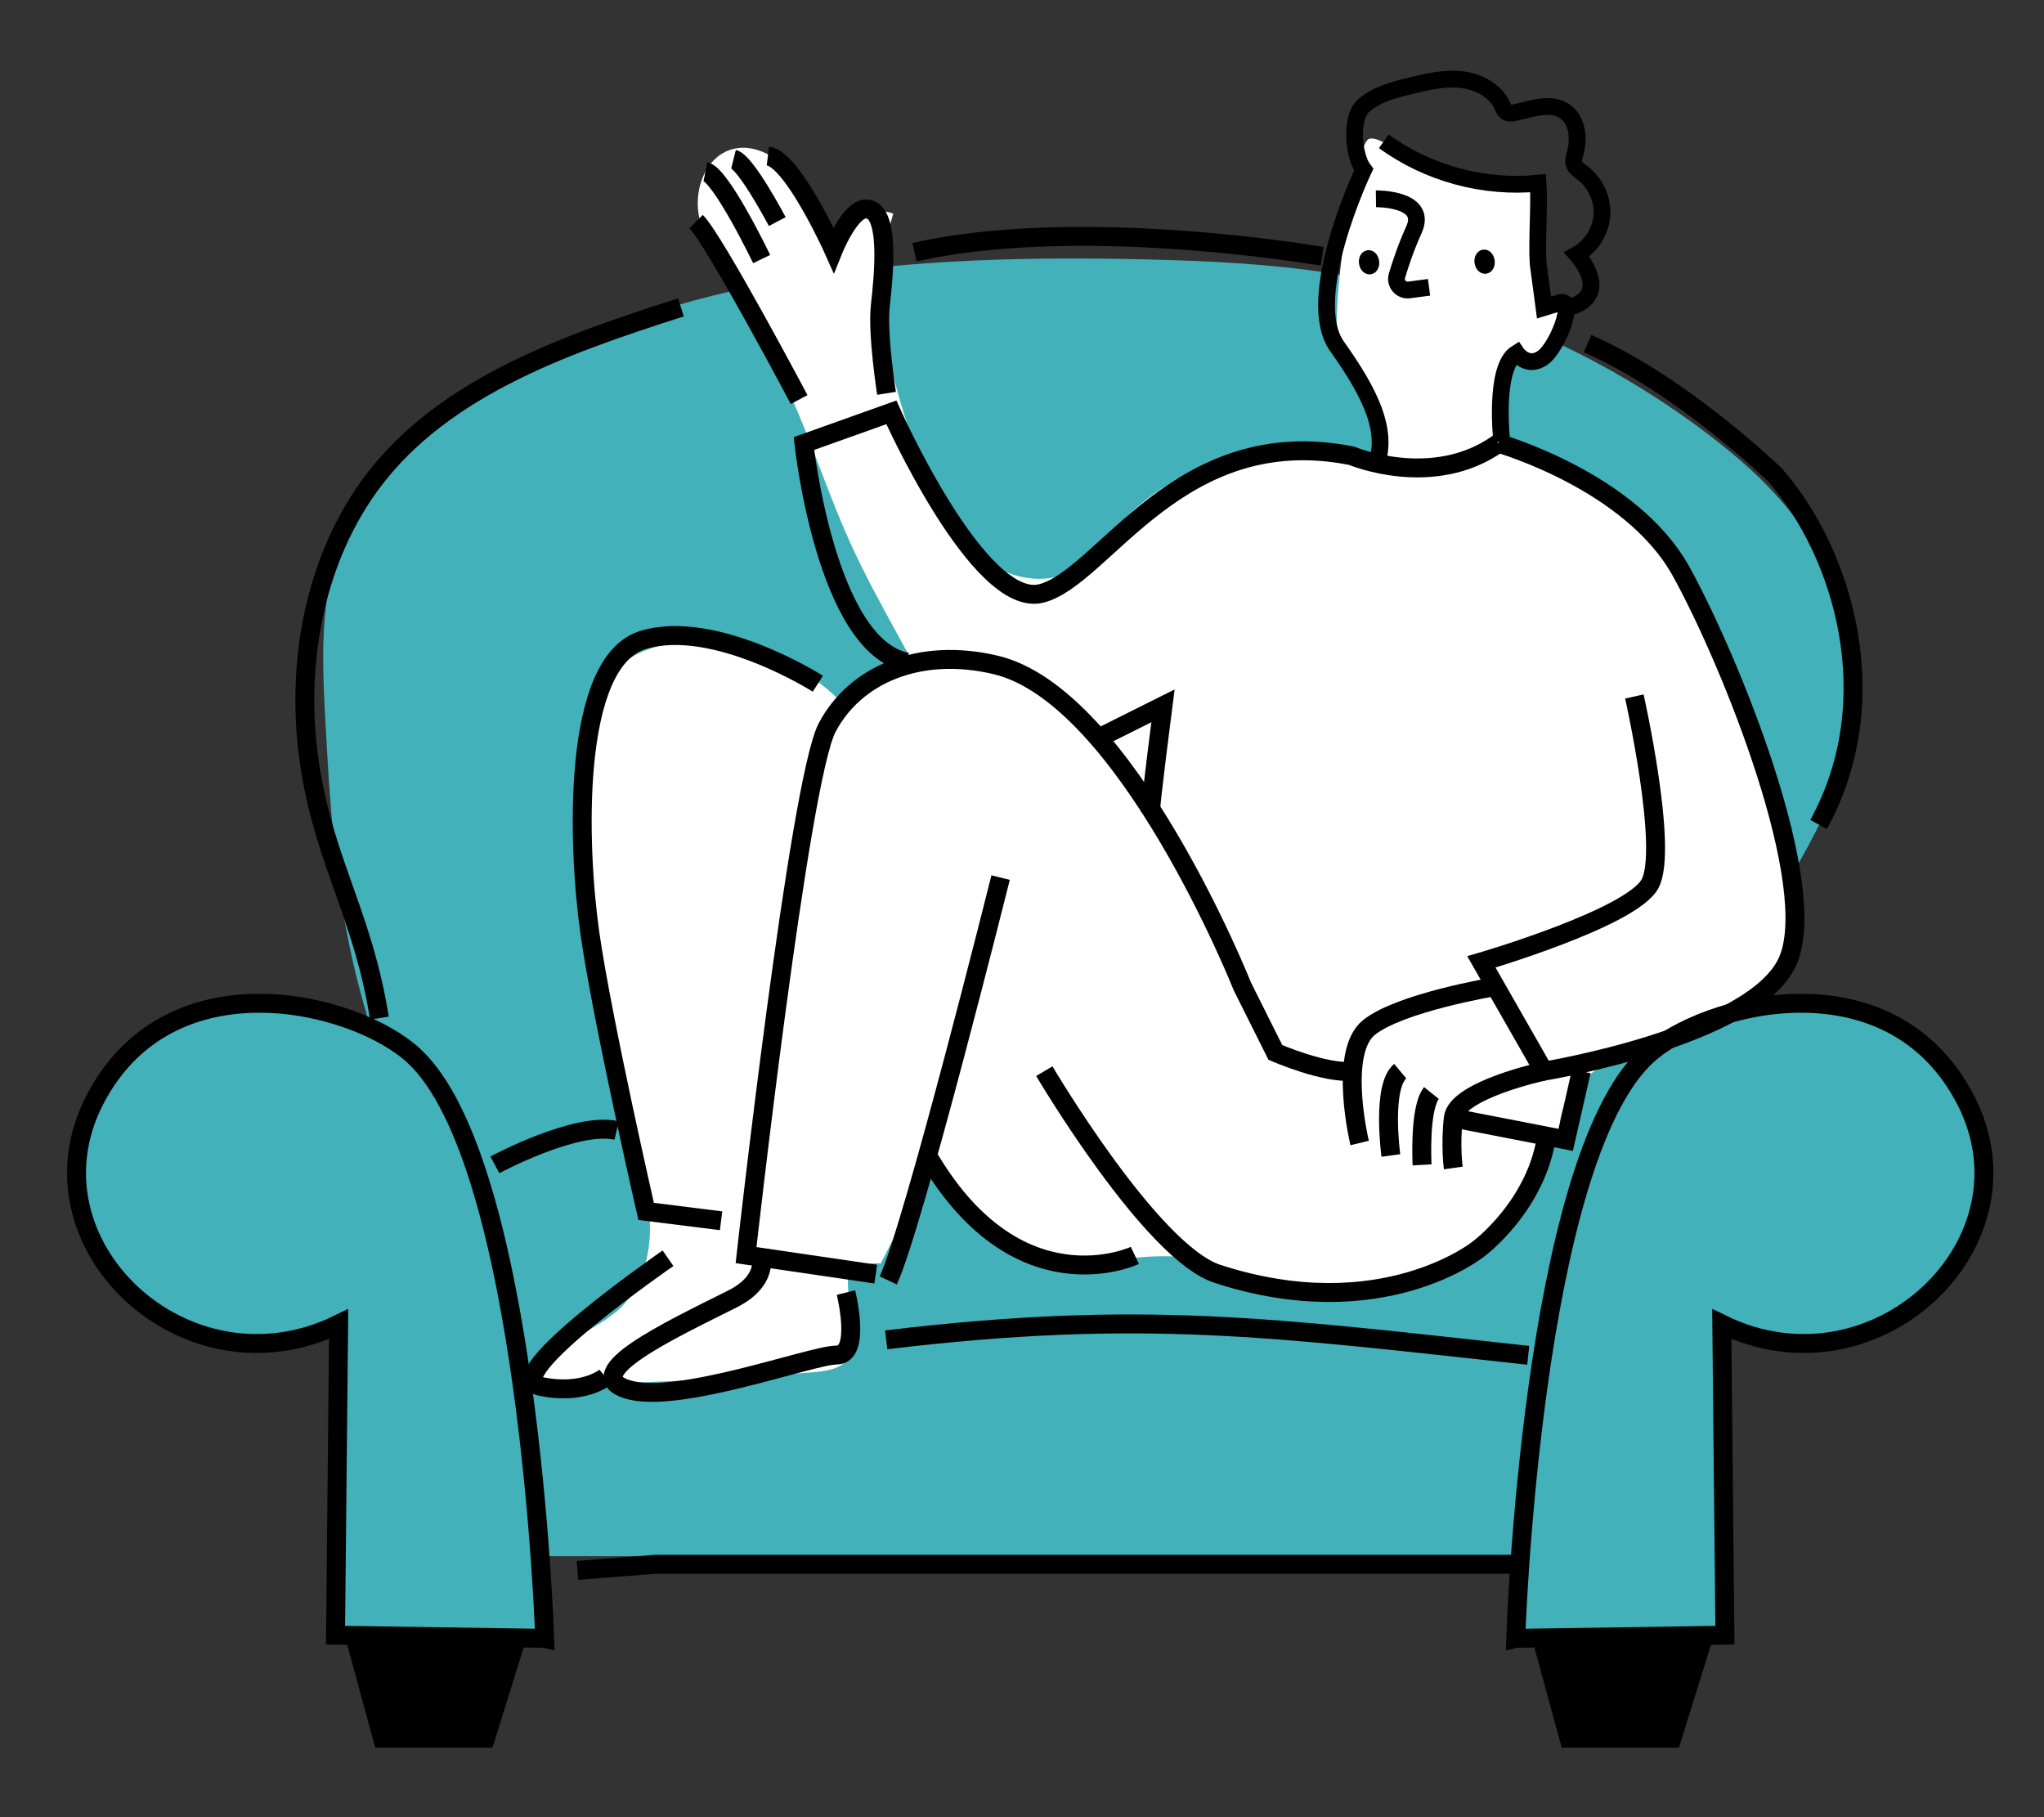 <?xml version="1.0" encoding="UTF-8"?><svg id="_レイヤー_1" xmlns="http://www.w3.org/2000/svg" width="180" height="160" viewBox="0 0 180 160"><rect x="0" y="0" width="180" height="160" fill="#333333" stroke="none"/><defs><style>.cls-1,.cls-2,.cls-3,.cls-4,.cls-5{stroke:#000;stroke-miterlimit:10;}.cls-1,.cls-2,.cls-4{fill:none;}.cls-1,.cls-3,.cls-5{stroke-width:1.666px;}.cls-2{stroke-width:1.477px;}.cls-6{fill:#fff;}.cls-4{stroke-width:1.076px;}.cls-5,.cls-7{fill:#42b1ba;}</style></defs><path class="cls-7" d="M152.922,90.144c.281-7.584,6.123-13.699,8.716-20.832,2.763-7.602,1.556-16.529-3.128-23.124-2.184-3.075-5.034-5.62-8.033-7.907-9.719-7.409-21.304-12.349-33.379-14.232-5.341-.833-10.755-1.077-16.159-1.207-20.273-.489-41.63.916-58.767,11.757-5.133,3.247-9.932,7.515-12.13,13.178-1.892,4.874-1.678,10.276-1.401,15.497.385,7.252.844,14.539,2.482,21.614,1.405,6.071,3.664,11.919,5.062,17.992,1.313,5.704,1.856,11.554,2.395,17.383.517,5.589,1.034,11.177,1.551,16.766,3.544,0,7.97-.009,11.513-.009h86.147c3.906-15.617,14.535-30.79,15.131-46.877Z"/><path class="cls-6" d="M75.15,117.242c.04.754.068,1.558-.315,2.209-.625,1.064-2.044,1.281-3.274,1.379-7.929.632-15.879.999-23.832,1.102-.217-3.222,4.093-4.369,6.558-6.454,2.225-1.882,3.069-4.999,2.939-7.909-.129-2.911-1.094-5.709-1.927-8.5-2.871-9.613-4.28-19.662-4.161-29.694.048-4.098.637-8.746,3.95-11.159,1.605-1.169,3.637-1.614,5.621-1.695,4.762-.194,9.573,1.632,13.006,4.937,4.915-2.677,10.858-3.873,16.19-2.173,6.39,2.037,10.897,7.816,13.791,13.866,2.893,6.05,4.585,12.634,7.67,18.589.305.589.64,1.191,1.174,1.585.723.535,1.679.598,2.577.659,7.509.51,14.934,2.246,21.89,5.117-1.27,5.425-5.403,9.977-10.483,12.266-5.08,2.289-10.991,2.424-16.352.905-1.882-.533-3.721-1.264-5.659-1.534-3.559-.495-7.168.6-10.752.337-5.043-.369-9.77-3.643-11.889-8.233-1.448,2.821-2.896,5.641-4.344,8.462.069-.206-2.252.054-2.63.488-.619.71.203,4.528.252,5.45Z"/><path class="cls-6" d="M117.822,29.523c.507,1.927,1.891,3.478,2.929,5.18s1.734,3.903.771,5.647c-8.141-2.729-17.804-.113-23.457,6.35-1.088,1.244-2.072,2.644-3.5,3.478-2.673,1.562-6.252.644-8.58-1.397-2.328-2.041-3.66-4.968-4.79-7.851-2.762-7.044-4.734-14.882-2.533-22.12-2.2-.821-4.946.902-5.164,3.24-1.315-1.927-1.99-4.235-3.319-6.153-1.329-1.917-3.727-3.454-5.929-2.684-2.117.741-3.076,3.345-2.741,5.563.336,2.218,1.631,4.152,2.816,6.056,2.314,3.717,4.33,7.621,6.02,11.66,1.556,3.718,2.837,7.551,4.496,11.224,1.257,2.782,2.726,5.463,4.194,8.14,1.347,2.458,2.695,4.915,4.042,7.373,6.28,11.456,12.619,22.997,21.037,32.987,3.479,4.128,7.463,8.081,12.503,10.014,5.041,1.933,11.356,1.387,15.045-2.555,1.658-1.772,3.608-4.398,5.83-3.424-.853-3.444,2.662-6.46,6.063-7.468s7.217-1.06,10.088-3.145c4.063-2.951,4.645-8.818,3.798-13.768-.906-5.294-2.992-10.303-5.089-15.247-2.033-4.791-4.129-9.636-7.373-13.706-3.244-4.07-7.824-7.342-13-7.887-.508-2.51-.193-5.18.883-7.503.69.212,1.381.423,2.071.635.882-1.327,1.764-2.654,2.646-3.981-2.306-3.605-2.332-7.494-1.682-11.54-3.226-1.022-6.522.224-9.783-1.145-1.138-.478-4.236-3.585-5.521-3.279-1.335.318-3.348,15.118-2.773,17.305Z"/><path class="cls-1" d="M77.12,112.185l-11.421-1.674s4.674-41.789,7.148-46.463c2.474-4.674,8.154-7.092,14.846-5.499,11.547,2.749,21.719,28.317,21.719,28.317l2.899,5.798s4.399,1.924,6.873,1.65"/><path class="cls-1" d="M88.117,77.27s-7.698,30.792-9.897,35.466"/><path class="cls-1" d="M91.966,94.315s9.4,15.944,15.247,17.846c14.446,4.698,22.968-2.175,22.968-2.175,0,0,5.224-3.849,6.048-10.172"/><path class="cls-1" d="M72.022,60.199s-9.073-5.773-15.396-3.849c-6.323,1.924-5.773,18.145-4.674,25.843,1.1,7.698,4.949,24.469,4.949,24.469l6.598.825"/><path class="cls-1" d="M66.948,110.261s1.003,2.385-2.474,4.124c-5.499,2.749-13.621,6.574-9.222,7.948,4.399,1.375,16.221-3.024,18.42-3.024s.825-5.499.825-5.499"/><path class="cls-1" d="M58.826,110.786s-15.121,10.447-11.272,11.272,5.773-.825,5.773-.825"/><path class="cls-1" d="M78.071,34.631s-.825-5.224-.55-7.698c.275-2.474.974-8.773-1.375-8.523-1.367.146-2.749,3.574-2.749,3.574,0,0-3.574-7.973-5.773-8.248"/><path class="cls-1" d="M68.448,19.51s-2.749-5.224-3.849-5.499"/><path class="cls-1" d="M67.074,22.809s-3.574-7.423-4.949-7.698"/><path class="cls-1" d="M70.373,35.181s-7.423-14.021-9.073-15.671"/><path class="cls-1" d="M59.961,27.065c-10.508,3.363-21.808,7.302-27.951,16.467-4.7,7.012-6.028,16.048-4.647,24.376,1.37,8.262,4.669,12.936,6.044,21.733"/><path class="cls-1" d="M80.533,22.206c10.546-2.381,25.223-1.334,35.902.353"/><path class="cls-1" d="M160.148,72.596c6.048-10.997,2.178-23.926-3.849-30.792,0,0-8.248-7.973-16.496-11.547"/><path class="cls-1" d="M78.042,117.969c22.536-2.696,33.974-1.088,56.538,1.364"/><path class="cls-1" d="M50.852,138.272c2.291-.183,4.583-.36,6.874-.543h77.59"/><path class="cls-1" d="M79.87,58.3c-7.148-1.375-9.073-19.245-9.073-19.245l7.698-2.749s7.698,17.32,13.197,15.946,12.073-15.17,27.343-12.121c0,0,7.148,3.024,12.922-1.1"/><path class="cls-1" d="M96.915,64.898l5.499-2.749s-1.1,8.523-1.1,9.348"/><path class="cls-1" d="M99.939,110.536s-10.447,4.949-18.42-9.073"/><path class="cls-5" d="M133.48,144.252s1.375-41.964,11.547-51.312c5.161-4.743,21.433-8.819,28.043,3.849,6.598,12.647-7.973,26.393-21.444,19.795l.275,27.393-18.42.275Z"/><path class="cls-5" d="M47.968,144.252s-1.375-41.964-11.547-51.312c-5.161-4.743-21.433-8.819-28.043,3.849-6.598,12.647,7.973,26.393,21.444,19.795l-.275,27.393,18.42.275Z"/><polyline class="cls-3" points="31.208 143.977 33.682 153.05 42.754 153.05 45.493 144.252"/><polyline class="cls-3" points="135.69 143.977 138.165 153.05 147.237 153.05 149.976 144.252"/><path class="cls-1" d="M131.956,39.03s11.696,3.324,16.095,11.297c4.399,7.973,12.372,27.768,9.348,34.366-3.024,6.598-21.444,9.622-21.444,9.622l-5.499-9.622s13.197-3.849,14.846-6.873c1.65-3.024-1.375-16.496-1.375-16.496"/><path class="cls-2" d="M121.169,17.503s4.611-.065,3.345,2.727c-.686,1.513-1.183,3-1.494,4.045-.204.685.365,1.35,1.073,1.255l1.753-.234"/><ellipse class="cls-4" cx="130.738" cy="23.04" rx=".355" ry=".533" transform="translate(-1.9 17.523) rotate(-7.613)"/><ellipse class="cls-4" cx="120.564" cy="23.093" rx=".355" ry=".533" transform="translate(-1.997 16.176) rotate(-7.613)"/><path class="cls-2" d="M121.027,41.346c1.411-3.16-.254-6.582-3.283-10.848-3.028-4.266,2.346-15.555,2.346-15.555-.935-1.221-1.181-4.58-.039-5.61,1.142-1.03,2.704-1.424,4.199-1.785,1.457-.351,2.949-.705,4.438-.541s3.001.95,3.617,2.316c.086.191.162.402.332.525.219.159.521.119.785.062,1.467-.319,3.115-.954,4.362-.118,1.134.76,1.293,2.399.93,3.714-.082.297-.186.611-.101.908.106.376.473.603.783.84,1.124.861,1.772,2.308,1.668,3.72-.104,1.412-.958,2.747-2.196,3.434,0,0,3.075,3.381-.451,4.59"/><path class="cls-2" d="M132.249,38.863s-.737-6.517,1.307-7.774c0,0,.918,1.352,2.27.434s2.977-5.315,1.56-4.879l-1.417.435-.516-3.864c-.138-1.928.138-5.158,0-7.085-4.775.478-9.71-.861-13.588-3.688"/><path class="cls-1" d="M135.955,94.315s-7.698,1.65-7.973,4.124,0,4.399,0,4.399"/><path class="cls-1" d="M125.233,102.563s-.275-4.949.825-6.323"/><path class="cls-1" d="M122.483,101.738s-.825-6.048.825-7.423"/><path class="cls-1" d="M119.734,100.638s-1.924-7.973.825-10.172,10.997-3.574,10.997-3.574"/><polyline class="cls-1" points="127.982 98.439 137.879 100.363 139.254 94.315"/><path class="cls-1" d="M43.579,102.563s7.148-3.849,10.722-3.024"/></svg>